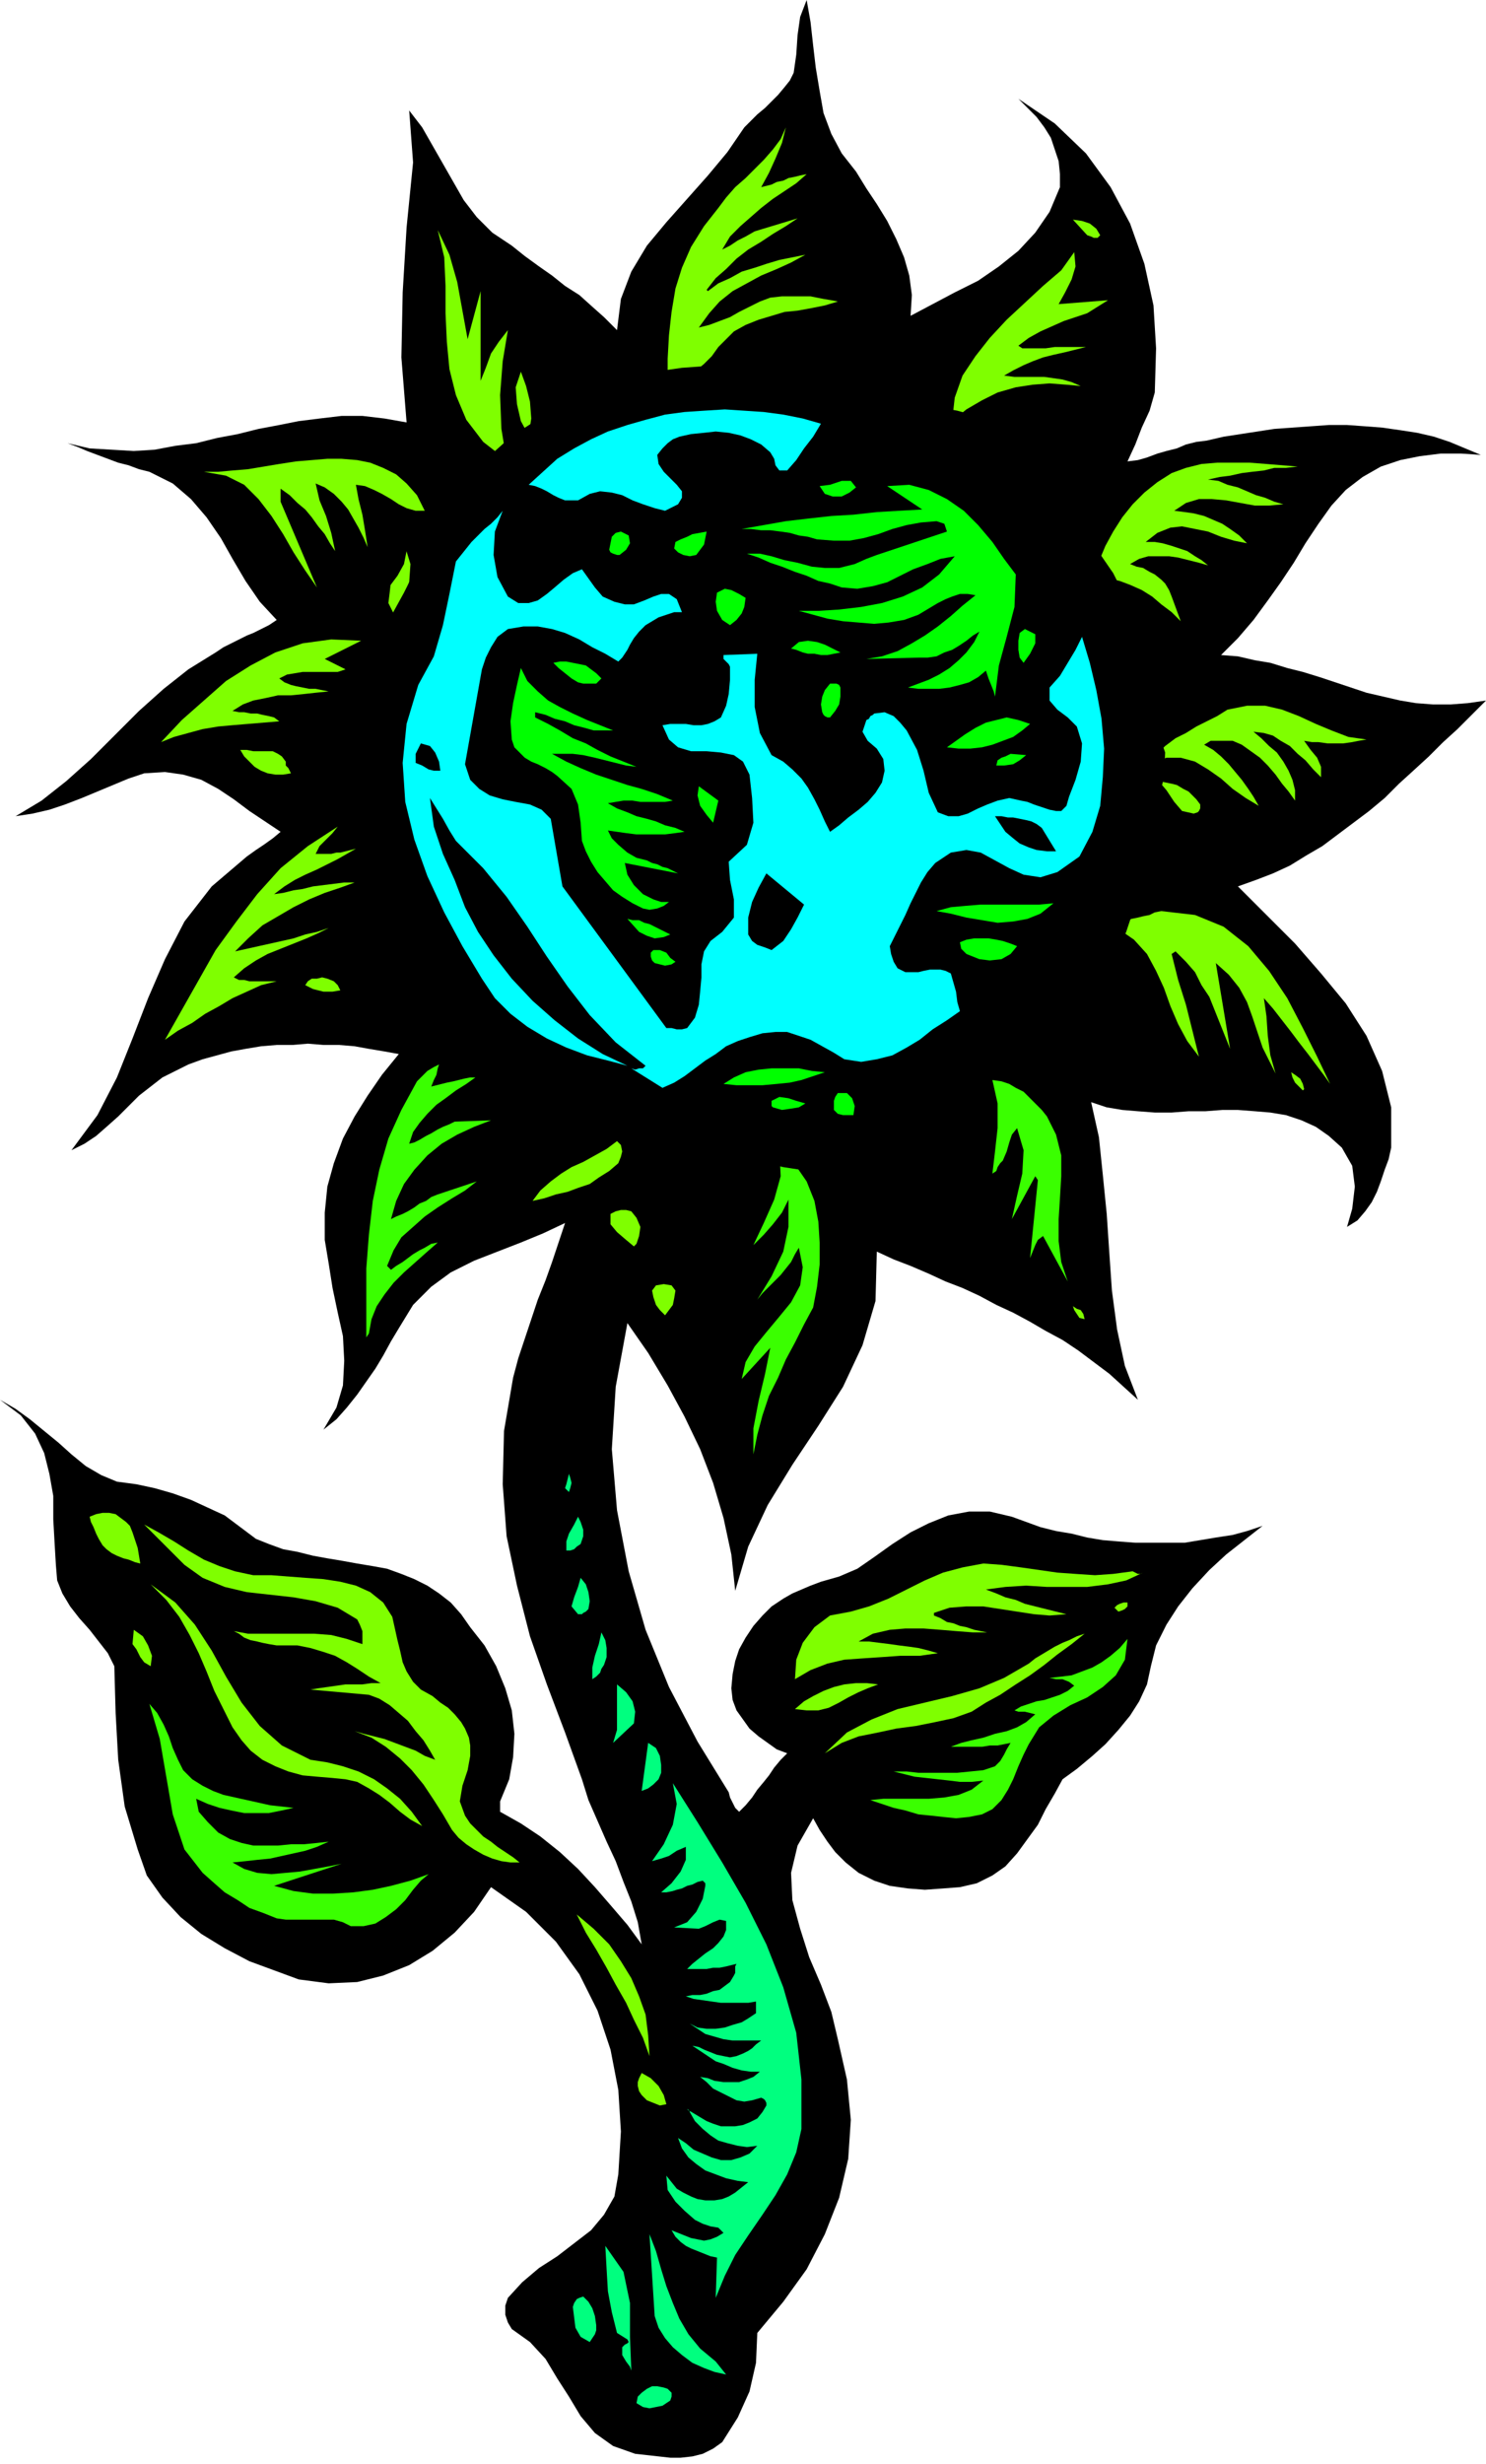 <svg xmlns="http://www.w3.org/2000/svg" width="1.144in" height="1.896in" fill-rule="evenodd" stroke-linecap="round" preserveAspectRatio="none" viewBox="0 0 1144 1896"><style>.pen1{stroke:none}.brush2{fill:#000}.brush3{fill:#7fff00}.brush4{fill:#3aff00}.brush5{fill:#00ff7f}.brush6{fill:#0ff}.brush7{fill:#0f0}</style><path d="m659 132 8 13 8 12 8 13 7 14 6 14 4 14 2 15-1 16 17-9 17-9 18-9 16-11 15-12 13-14 11-16 8-19v-10l-1-10-3-9-3-9-5-8-6-8-7-7-7-7 28 19 24 23 19 26 15 28 11 31 7 32 2 33-1 34-4 14-6 13-5 13-6 13 8-1 7-2 8-3 7-2 8-2 7-3 8-2 8-1 13-3 13-2 13-2 13-2 14-1 14-1 14-1h14l14 1 13 1 14 2 13 2 13 3 12 4 12 5 12 5-15-1h-16l-16 2-15 3-15 5-14 8-13 10-11 12-10 14-10 15-9 15-10 15-10 14-11 15-12 14-13 13 13 1 13 3 12 2 13 4 12 3 13 4 12 4 12 4 12 4 13 3 13 3 12 2 13 1h14l13-1 14-2-11 11-11 11-11 10-11 11-12 11-11 10-11 11-12 10-12 9-12 9-12 9-12 7-13 8-13 6-13 5-14 5 22 22 22 22 20 23 19 23 16 25 12 27 7 28v31l-2 9-3 8-3 9-3 8-4 8-5 7-6 7-8 5 4-14 2-17-2-16-8-14-10-9-10-7-11-5-12-4-12-2-12-1-13-1h-12l-13 1h-13l-13 1h-13l-13-1-12-1-12-2-12-4 6 27 3 29 3 30 2 30 2 29 4 30 6 28 10 26-11-10-11-10-12-9-12-9-12-8-13-7-12-7-13-7-13-6-13-7-13-6-13-5-13-6-14-6-13-5-13-6-1 38-10 34-15 32-19 30-20 30-19 31-15 32-10 34-3-28-6-28-8-27-10-26-12-25-13-24-15-25-16-23-9 49-3 48 4 47 9 47 13 45 18 44 22 42 24 39 1 4 2 4 2 4 3 3 5-5 5-6 4-6 5-6 4-5 4-6 5-6 5-5-8-3-7-5-7-5-7-6-5-7-5-7-3-8-1-9 1-11 2-10 3-9 5-9 6-9 7-8 7-7 9-6 7-4 7-3 7-3 8-3 7-2 7-2 7-3 7-3 13-9 14-10 14-9 14-7 15-6 16-3h16l17 4 11 4 11 4 12 3 12 2 12 3 12 2 12 1 13 1h38l12-2 12-2 13-2 11-3 12-4-14 11-14 11-13 12-13 14-11 14-9 14-8 16-4 16-3 14-6 13-7 11-9 11-10 11-10 9-12 10-11 8-6 11-7 12-6 12-8 11-8 11-9 10-10 7-12 6-13 3-13 1-14 1-13-1-14-2-12-4-12-6-10-8-8-8-6-8-6-9-5-9-12 21-5 21 1 21 6 22 7 22 9 21 8 21 5 21 7 31 3 31-2 30-7 30-11 28-14 27-18 25-20 24-1 23-5 22-9 20-12 19-7 5-8 4-8 2-9 1h-8l-9-1-9-1-9-1-17-6-14-10-11-13-9-15-9-14-9-15-12-13-14-10-3-5-2-6v-7l2-6 11-12 13-11 14-9 13-10 13-10 10-12 8-14 3-17 2-33-2-32-6-31-10-30-14-28-18-25-23-23-27-19-13 19-15 16-17 14-18 11-20 8-20 5-22 1-23-3-19-7-19-7-19-10-18-11-16-13-14-15-12-17-7-20-10-33-5-36-2-36-1-36-5-10-7-9-7-9-8-9-7-9-6-10-4-10-1-12-1-17-1-18v-18l-3-17-4-16-7-15-11-14-16-12 12 7 11 8 11 9 11 9 10 9 11 9 12 7 12 5 15 2 14 3 14 4 14 5 13 6 13 6 12 9 12 9 10 4 11 4 11 2 12 3 11 2 12 2 11 2 12 2 11 2 11 4 10 4 10 5 9 6 9 7 8 9 7 10 11 14 9 16 7 17 5 17 2 18-1 18-3 17-7 17v8l16 9 15 10 15 12 14 13 13 14 13 15 12 14 11 15-3-17-5-16-6-15-6-16-7-15-7-16-7-16-5-16-13-36-14-37-13-37-10-39-8-38-3-40 1-41 7-41 4-15 5-15 5-15 5-15 6-15 5-14 5-15 5-15-17 8-17 7-18 7-18 7-18 9-15 11-14 14-11 18-6 10-6 11-6 10-7 10-7 10-8 10-8 9-10 8 10-17 5-17 1-19-1-19-4-18-4-19-3-19-3-18v-21l2-20 5-18 7-19 9-17 10-16 11-16 13-16-11-2-12-2-11-2-12-1h-12l-12-1-12 1h-12l-12 1-12 2-11 2-11 3-11 3-11 4-10 5-10 5-9 7-9 7-8 8-8 8-9 8-8 7-9 6-10 5 20-27 15-29 12-30 12-31 13-30 15-29 21-27 27-23 7-5 6-4 7-5 6-5-12-8-12-8-12-9-12-8-13-7-14-4-14-2-16 1-12 4-12 5-12 5-12 5-13 5-12 4-13 3-13 2 20-12 19-15 19-17 18-18 19-19 19-17 19-15 21-13 6-4 6-3 6-3 6-3 5-2 6-3 6-3 6-4-13-14-11-16-10-17-9-16-11-16-12-14-14-12-18-9-8-2-8-3-8-2-8-3-8-3-8-3-7-3-8-3 17 4 17 1 17 1 16-1 16-3 16-2 16-4 16-3 16-4 16-3 15-3 16-2 17-2h16l17 2 17 3-4-50 1-50 3-50 5-50-3-40 10 13 8 14 8 14 8 14 8 14 10 13 12 12 15 10 10 8 11 8 10 7 10 8 11 7 10 9 9 8 10 10 3-24 8-21 12-20 15-18 16-18 16-18 15-18 13-19 5-5 5-5 6-5 5-5 5-5 5-6 4-5 3-6 2-14 1-15 2-14 5-13 3 17 2 18 2 17 3 18 3 17 6 16 8 15 11 14z" class="pen1 brush2"/><path d="m586 144 4-1 4-1 4-2 5-1 4-2 5-1 4-1 5-1-8 7-9 6-9 6-9 7-8 7-8 7-8 8-6 10 6-3 6-4 6-3 7-4 33-10-9 6-10 6-9 6-10 6-9 7-8 8-8 7-7 9 1 1 8-6 9-4 9-5 10-3 9-3 10-3 10-2 10-2-11 6-11 5-12 5-11 6-11 6-10 8-8 9-8 11 8-2 8-3 8-3 7-4 8-4 8-4 8-3 9-1h22l5 1 5 1 6 1 5 1-10 3-10 2-11 2-10 1-10 3-10 3-10 4-9 5-6 6-6 6-5 7-6 6-6 5-7 5-7 3-8 2v-19l1-18 2-18 3-18 5-16 7-16 10-16 11-14 6-8 7-8 8-7 7-7 7-7 7-8 6-8 4-9-3 12-5 12-5 11-6 11zm261 37-2 2h-3l-2-1-3-1-11-12 7 1 6 2 5 4 3 5zm-487 80 10-37v69l4-10 4-11 6-9 7-9-4 24-2 26 1 26 4 24-18-14-13-17-8-19-5-20-2-21-1-22v-21l-1-22-5-21 9 19 6 21 4 22 4 22zm455-27 38-3-8 5-8 5-9 3-9 3-9 4-9 4-9 5-8 6 3 2h18l7-1h24l-8 2-8 2-9 2-8 2-8 3-7 3-8 4-7 4 8 1h23l7 1 7 1 7 2 7 3-11-1-13-1-13 1-13 2-14 4-12 6-12 7-11 9 2-18 6-17 10-15 11-14 13-14 14-13 14-13 14-12 10-14 1 11-3 10-5 10-5 9zM407 335l-6-11-3-13-1-13 4-12 4 11 3 12 1 13-2 13zm402 99 16 26 13 28 10 30 7 31 3 32-1 31-5 31-9 30-7 16-7 16-9 16-10 16-11 15-11 14-13 14-13 14-14 12-15 12-15 10-16 9-16 8-17 6-17 5-18 3-21 3-21 1h-20l-20-1-20-3-19-5-18-5-18-8-18-8-16-10-17-11-15-12-15-13-14-15-13-15-12-17-12-21-10-22-9-23-6-23-6-24-3-24v-25l1-24 7-33 11-33 15-31 18-30 22-27 25-24 29-20 31-15 17-7 18-6 18-5 19-3 18-2 20-1h19l19 2 19 3 19 3 18 6 18 6 18 7 16 9 16 9 15 11 8 6 8 7 7 8 6 7 7 8 5 8 6 9 5 8zm-482-41h-7l-7-2-6-3-6-4-7-4-6-3-7-3-7-1 2 11 3 12 2 12 2 13-3-7-4-8-4-7-4-7-5-6-6-6-7-5-7-3 3 13 5 12 4 13 3 14-4-6-4-7-5-6-5-7-5-6-6-5-6-6-7-5v10l28 66-9-13-9-14-8-14-9-14-10-13-11-11-14-7-17-3h11l11-1 12-1 12-2 12-2 13-2 12-1 12-1h11l12 1 10 2 10 4 10 5 8 7 8 9 6 12zm672-34-9 1h-9l-8 2-9 1-8 1-9 2-8 1-9 2 8 1 7 3 8 2 7 3 7 3 7 2 7 3 7 2-11 1h-11l-11-2-11-2-11-1h-10l-10 3-9 6 8 1 7 1 8 2 7 3 7 3 6 4 7 5 6 6-10-2-10-3-10-4-10-2-10-2-9 1-10 4-9 7h7l6 1 7 2 6 2 6 2 6 4 5 3 5 4-7-2-8-2-8-2-7-1h-16l-7 2-7 4 5 2 5 1 5 3 4 2 5 4 3 3 3 5 2 5 7 19-7-7-8-6-7-6-8-5-9-4-8-3-9-2-10-1 3-12 5-12 6-11 7-11 8-10 9-9 10-8 11-7 11-4 12-3 12-1h25l13 1 12 1 12 1zM303 472l-4-8 1-8 1-9 1-9 10-17 4 13-1 14-5 13-7 11zm-25 21-28 14 16 8-6 2h-27l-6 1-6 1-6 3 4 3 5 2 4 1 5 1 5 1h5l5 1 5 1-10 1-9 1-10 1h-10l-9 2-10 2-8 3-8 5 5 1h4l5 1h5l4 1 5 1 4 1 4 3-12 1-12 1-12 1-11 1-12 2-11 3-11 3-10 4 16-17 17-15 17-15 19-12 19-10 21-7 22-3 23 1zm774 76-6 1-5 1-7 1h-12l-7-1h-5l-6-1 5 7 5 6 3 7v8l-6-6-6-7-6-5-6-6-7-4-6-4-7-2-8-1 6 5 6 6 6 5 5 7 4 7 3 7 2 8v8l-5-7-5-6-5-7-6-7-6-6-7-5-7-5-7-3h-17l-5 3 7 4 6 5 6 6 5 6 5 6 5 7 4 6 4 7-10-6-10-7-9-8-10-7-10-6-11-3h-11l-12 5 5-8 6-6 8-6 8-4 8-5 8-4 8-4 8-5 15-3h14l13 3 13 5 13 6 12 5 13 5 14 2zm-832 17v3l2 2 1 2 1 2-6 1h-6l-6-1-5-2-5-3-4-4-4-4-3-5h5l5 1h15l4 2 3 2 3 4zm704 33v3l-1 2-1 1-3 1-9-2-6-7-6-9-6-7 5 1 5 1 4 1 5 3 4 2 3 3 3 3 3 4zm-664 17-4 5-5 5-5 5-3 6h12l4-1h3l4-1 4-1 4-1-7 4-7 4-8 4-8 4-9 4-8 4-8 5-8 6 7-1 8-2 7-1 8-2 8-1 8-1 8-1h8l-11 4-12 4-12 5-12 6-12 7-12 7-11 10-10 10 9-2 9-2 9-2 9-2 9-2 9-3 9-2 9-3-8 4-9 4-10 4-10 4-10 4-9 5-9 6-8 7 4 2h4l4 1h21l-12 3-11 5-11 5-10 6-11 6-10 7-11 6-10 7 13-23 13-23 13-23 16-22 16-21 18-20 21-17 23-15zm764 198-5-7-6-8-6-8-7-9-6-8-7-9-7-9-7-8 2 14 1 15 2 15 4 14-5-10-5-10-4-12-4-12-4-11-6-11-8-10-10-9 11 66-4-10-4-10-4-10-4-10-6-9-5-10-7-8-8-8-3 2 5 20 6 19 5 20 5 20-9-12-7-13-6-14-5-14-6-13-7-13-10-11-13-9 3-3 4-2 4-2 5-1 4-1 5-1 4-2 5-1 26 3 22 9 19 15 16 19 14 21 12 23 11 22 10 21zm-762-72-6 1h-7l-8-2-6-3 2-3 3-2h4l4-1 4 1 5 2 3 3 2 4z" class="pen1 brush3"/><path d="m332 836 4-1 4-1 4-1 5-1 4-1 4-1 5-1h4l-7 5-8 5-8 6-7 5-7 7-6 7-5 7-3 9 4-1 4-2 5-3 4-2 5-3 4-2 5-2 4-2 28-1-13 5-13 6-12 7-11 9-10 11-8 11-6 13-4 14 4-2 5-2 4-2 5-3 4-3 5-2 4-3 5-2 30-10-9 7-10 6-11 7-10 7-9 8-9 8-6 10-5 12 3 3 4-3 5-3 4-3 4-3 5-3 4-2 5-3 5-1-8 7-9 8-9 8-8 8-7 9-6 9-4 10-2 11-2 3v-53l2-26 3-26 5-24 7-24 10-22 12-22 4-4 4-4 5-3 4-2-1 3-1 5-2 4-2 5z" class="pen1 brush4"/><path d="m1004 838-1 1-3-3-3-3-2-4-1-4 3 2 4 3 2 4 1 4z" class="pen1 brush3"/><path d="m806 859 7 14 4 16v16l-1 17-1 16v17l2 16 5 15-19-35-4 3-2 4-2 5-2 5 6-60-2-3-18 33 4-18 4-17 1-18-5-17-4 5-2 6-2 7-3 7-2 2-2 3-1 3-3 2 2-17 2-18v-19l-4-18 7 1 6 2 5 3 6 3 5 5 4 4 5 5 4 5z" class="pen1 brush4"/><path d="m476 895-7 6-8 5-7 5-9 3-8 3-9 2-9 3-9 2 6-8 8-7 8-6 8-5 9-4 9-5 9-5 8-6 3 3 1 5-1 4-2 5z" class="pen1 brush3"/><path d="m626 1006-7 13-7 14-7 13-6 14-7 14-5 15-4 15-3 15v-20l4-21 5-21 4-20-22 24 3-13 7-12 9-11 10-12 9-11 7-13 2-14-3-15-3 5-3 6-4 5-4 5-5 5-4 4-5 5-4 5 11-18 9-19 4-19v-21l-5 10-7 9-7 8-8 8 8-17 8-18 5-18-1-21 12 12 9 13 6 15 3 16 1 16v17l-2 17-3 16z" class="pen1 brush4"/><path d="m486 932 4 5 3 7-1 7-2 6-2 2-6-5-7-6-5-6v-8l4-2 4-1h4l4 1zm34 61-1 6-1 5-3 4-3 4-4-4-3-4-2-6-1-5 3-4 6-1 6 1 3 4zm315 22-4-1-2-3-2-3-1-3 3 2 3 1 2 3 1 4z" class="pen1 brush3"/><path d="m438 1148-3-3 1-3 1-4 1-4 1 3 1 4-1 4-1 3z" class="pen1 brush5"/><path d="m102 1179 2 6 2 6 1 6 1 6-4-1-5-2-4-1-5-2-4-2-4-3-3-3-3-5-2-4-2-5-2-4-1-4 5-2 5-1h5l5 1 4 3 4 3 3 3 2 5z" class="pen1 brush3"/><path d="m447 1188-3 2-2 2-3 1h-3v-7l2-6 4-7 3-6 2 4 2 6v5l-2 6z" class="pen1 brush5"/><path d="m209 1212 13 1 13 1 14 1 13 2 12 3 11 5 10 8 7 11 2 9 2 9 2 8 2 9 3 7 5 8 6 6 9 5 6 5 6 4 5 5 5 6 3 5 3 7 1 6v8l-2 11-4 12-2 12 4 11 4 6 5 5 5 5 6 4 5 4 6 4 6 4 5 4h-7l-7-1-7-2-7-3-7-4-6-4-6-5-5-6-7-12-7-11-8-12-9-11-9-9-11-9-11-7-13-5 7 2 8 2 8 2 8 3 8 3 8 3 7 4 8 3-4-7-5-8-6-7-6-8-7-6-7-6-8-5-8-3-45-4 6-1 7-1 7-1 7-1h13l7-1h7l-9-5-9-6-8-5-9-5-9-3-10-3-10-2h-16l-6-1-5-1-4-1-5-1-5-2-4-3-4-2 11 2h51l13 1 12 3 12 4v-10l-2-5-2-4-15-9-17-5-17-3-18-2-18-2-17-4-17-7-14-10-31-31 11 6 12 7 11 7 12 7 12 5 12 4 14 3h14zm663-3 2 1 2 1h2l2-1-13 6-14 3-16 2h-31l-16-1-16 1-15 2 8 3 7 3 8 2 7 3 8 2 8 2 8 2 8 2-13 1-12-1-13-2-13-2-13-2h-13l-13 1-12 4v2l5 2 5 3 5 1 5 2 5 1 6 2 5 1 5 1h-11l-13-1-12-1-13-1h-14l-12 1-13 3-11 6h8l8 1 8 1 7 1 8 1 7 1 8 2 7 2-14 2h-15l-14 1-15 1-14 1-13 3-13 5-12 7 1-15 5-13 9-12 12-9 16-3 14-4 15-6 14-7 14-7 14-6 15-4 16-3 14 1 15 2 14 2 14 2 14 1 15 1 14-1 15-2z" class="pen1 brush3"/><path d="m453 1238-2 2-2 1-1 1h-3l-5-6 2-7 3-8 2-7 4 5 2 6 1 7-1 6z" class="pen1 brush5"/><path d="m239 1354 13 2 12 3 12 4 12 6 10 7 10 8 9 10 8 11-9-5-8-6-8-7-8-6-8-5-9-5-9-2-10-1-12-1-11-1-11-3-10-4-10-5-9-7-7-8-7-10-7-14-7-14-6-15-6-14-7-14-8-14-10-13-12-12 19 14 15 17 13 20 11 20 12 20 14 18 17 15 22 11zm629-121v3l-2 2-2 1-3 1-3-3 2-2 2-1 3-1h3zm-752 49-5-3-3-4-3-6-3-4 1-11 7 5 4 7 3 8-1 8z" class="pen1 brush3"/><path d="m465 1281-2 3-1 3-3 3-3 2v-9l2-9 3-9 2-9 3 6 1 6v7l-2 6z" class="pen1 brush5"/><path d="m748 1317-14 5-14 3-15 3-15 2-14 3-15 3-13 5-13 8 17-16 19-10 20-8 21-5 21-5 21-6 19-8 19-11 5-4 5-3 5-3 5-3 6-3 5-2 6-3 6-2-10 8-11 8-10 8-11 8-11 7-12 8-11 6-11 7z" class="pen1 brush3"/><path d="m792 1342-4 8-4 9-4 10-4 8-5 8-7 7-8 4-10 2-10 1-10-1-9-1-10-1-10-3-9-2-9-3-9-3 10-1h35l12-1 11-2 10-4 9-7-9 1h-9l-8-1-9-1-9-1-9-1-8-2-8-2h10l9 1h30l10-1 10-1 9-3 4-4 3-5 2-4 3-5-5 1-5 1h-6l-6 1h-24l8-3 8-2 9-2 9-3 9-2 8-3 7-4 7-6-4-1-4-1h-5l-3-1 5-3 6-2 6-2 6-1 6-2 6-2 6-3 5-4-4-3-5-2h-5l-5-1 9-1 8-1 8-3 8-3 7-4 7-5 7-6 6-7-2 16-7 12-10 9-12 8-13 6-13 8-11 9-8 13z" class="pen1 brush4"/><path d="m676 1296-8 3-7 3-8 4-7 4-8 4-8 2h-9l-9-1 7-6 7-4 8-4 8-3 8-2 9-1h8l9 1z" class="pen1 brush3"/><path d="m488 1326-16 15 3-10v-35l7 6 5 7 2 8-1 9z" class="pen1 brush5"/><path d="m156 1374 8 4 8 3 9 2 9 2 9 2 9 2 9 1 9 1-9 2-10 2h-19l-10-2-9-2-9-3-9-4 2 10 7 8 8 8 9 5 9 3 9 2h19l10-1h10l10-1 9-1-9 4-9 3-9 2-9 2-9 2-10 1-9 1-10 1 9 5 10 3 11 1 11-1 11-1 11-2 11-2 10-2-52 17 15 4 15 2h15l16-1 15-2 14-3 15-4 14-5-6 5-6 7-6 8-7 7-8 6-8 5-9 2h-10l-6-3-7-2h-37l-7-1-10-4-11-4-9-6-10-6-8-7-9-8-7-9-7-9-9-27-5-29-5-29-8-27 6 7 5 9 4 9 3 9 4 9 4 8 7 7 8 5z" class="pen1 brush4"/><path d="m509 1364-2 5-4 4-4 3-5 2 5-37 6 4 3 6 1 7v6zm108 274-4 18-7 17-9 16-10 15-11 16-10 15-8 16-7 17 1-31-5-1-5-2-5-2-5-2-4-2-4-3-4-4-3-5 5 2 5 2 5 2 5 1 5 1 5-1 5-2 5-3-4-4-6-1-6-2-6-3-8-7-7-7-6-9-1-11 4 5 4 5 5 3 6 3 5 2 6 1h7l6-1 5-2 5-3 5-4 5-4-8-1-9-2-8-3-8-3-7-5-6-5-5-7-3-8 6 4 6 5 7 3 7 3 7 2h8l7-2 7-3 6-6-8 1-7-1-8-2-7-2-6-4-6-5-6-6-4-7v-1h-1v-1h-1l5 3 5 3 5 3 5 2 6 2h11l6-1 5-2 6-3 4-5 3-5v-2l-1-2-1-1-2-1-7 2-6 1-6-1-6-3-6-3-6-3-5-5-5-4 6 1 5 2 7 1h12l6-2 5-2 5-4h-7l-7-1-7-2-7-3-6-2-6-4-6-4-6-4 5 1 4 2 5 2 5 2 5 1 5 1 5-1 5-2 4-2 3-2 3-3 4-3h-22l-7-1-7-2-7-2-6-4-6-4 6 3 7 1h7l7-1 6-2 7-2 5-3 6-4v-9l-6 1h-21l-7-1-7-1-7-1-6-2 5-1h6l5-1 5-2 5-1 4-3 4-3 3-5 1-2v-5l1-2-4 1-4 1-5 1h-5l-5 1h-15l4-4 5-4 5-4 6-4 4-4 4-5 2-5v-7l-5-1-5 2-6 3-5 2-19-1 10-4 7-8 5-10 2-10v-2l-1-1-1-1-4 1-4 2-4 1-4 2-4 1-3 1-5 1h-4l8-7 7-9 4-9v-10l-7 3-6 4-6 2-7 2 9-13 7-15 3-16-3-16 19 30 19 31 18 31 16 32 13 33 10 35 4 36v38z" class="pen1 brush5"/><path d="m500 1582-5-14-7-14-6-13-8-14-7-13-8-14-8-13-7-14 13 11 12 12 9 13 8 13 6 14 5 14 2 16 1 16zm13 37-5 1-5-2-5-2-4-4-2-3-1-4v-3l1-3 2-4 7 4 6 6 4 7 2 7z" class="pen1 brush3"/><path d="m551 1817 8 10-9-2-8-3-9-4-8-6-7-6-6-7-5-8-3-9-4-63 5 13 4 14 4 13 5 13 5 12 7 12 9 11 12 10zm-65 7-1-3-3-4-3-5v-6l2-2 2-1 1-1-1-2-8-5-4-16-3-16-1-17-1-18 14 20 5 24v26l1 26zm-27-35v4l-1 3-2 3-2 3-7-4-4-7-1-8-1-8 1-3 2-3 2-1 3-1 4 4 3 5 2 6 1 7zm58 52v3l-1 3-3 2-3 2-5 1-5 1-5-1-5-3 1-5 3-3 4-3 4-2h4l5 1 3 1 3 3z" class="pen1 brush5"/><path d="m880 651-2 23-4 22-7 21-9 21-12 19-14 17-17 16-19 14-16 10-17 11-16 10-17 11-16 11-16 12-15 12-16 13-12 5-13 2-13 1-13-2-13-2-13-3-13-3-13-3-11-4-11-5-11-4-12-4-11-4-11-3-11-4-12-4-11-3-11-3-12-4-11-3-12-3-11-3-12-3-11-3-20-8-16-12-11-15-9-18-7-19-5-19-5-20-6-18-7-17-9-18-9-17-8-18-7-18-5-18v-20l3-20 7-21 9-21 11-20 11-19 11-20 10-20 8-21 5-22 4-7 4-7 6-6 6-6 7-5 6-5 7-4 6-5 10-9 11-8 11-7 12-7 11-7 12-6 12-5 13-5 13-3 13-4 13-2 14-2 14-1 14-1 14 1 15 1 12 2 11 1 11 2 12 2 11 3 11 2 11 2 11 3 11 2 11 3 11 3 11 3 10 3 11 2 11 3 11 3 18 9 16 11 13 15 11 16 10 17 10 18 9 17 11 16 8 16 6 16 4 18 4 17 3 19 4 17 5 18 6 17-1 19-4 18-7 17-5 18z" class="pen1 brush2"/><path d="m814 671-13 4-13-2-11-5-11-6-11-6-11-2-12 2-12 8-6 7-5 8-4 8-4 8-4 9-4 8-4 8-4 8 1 6 2 6 3 5 6 3h10l4-1 5-1h8l4 1 4 2 2 7 2 7 1 8 2 7-10 7-11 7-10 8-10 6-11 6-12 3-12 2-13-2-8-5-9-5-9-5-9-3-9-3h-9l-10 1-10 3-9 3-9 4-8 6-8 5-8 6-8 6-8 5-9 4-24-15 3 1 3-1h3l2-2-23-18-20-21-17-22-16-23-15-23-16-23-18-22-21-21-5-8-5-9-5-8-5-8 3 22 7 21 9 20 8 21 10 19 12 18 14 18 16 17 17 15 18 14 19 12 19 9-15-4-16-4-16-6-15-7-15-9-13-10-12-12-10-15-15-25-14-26-13-28-10-28-7-29-2-30 3-30 9-30 12-22 7-24 5-24 5-25 4-5 4-5 4-5 5-5 5-5 5-4 5-5 4-5-6 16-1 18 3 17 8 15 8 5h8l7-2 7-5 6-5 7-6 7-5 7-3 5 7 5 7 6 7 9 4 8 2h7l8-3 7-3 6-2h6l6 4 4 10h-6l-6 2-6 2-5 3-5 3-5 5-4 5-3 5-2 4-2 3-2 3-3 3-10-6-10-5-10-6-11-5-10-3-11-2h-11l-12 2-8 6-5 8-4 8-3 9-13 73 4 12 7 7 8 5 10 3 10 2 11 2 9 4 7 7 9 52 80 109h4l4 1h4l4-1 6-8 3-10 1-10 1-11v-10l2-10 5-8 9-7 9-11v-14l-3-15-1-14 14-13 5-17-1-19-2-18-5-10-7-5-10-2-11-1h-12l-10-3-7-6-5-11 6-1h12l6 1h6l5-1 5-2 5-3 4-9 2-9 1-11v-10l-1-2-2-2-2-2v-3l26-1-2 20v21l4 20 9 17 9 5 7 6 7 7 5 7 5 9 4 8 4 9 4 8 7-5 7-6 8-6 7-6 6-7 5-8 2-9-1-9-5-8-7-6-4-7 3-9 2-1 1-2 2-1 1-1 8-1 7 3 5 5 5 6 8 15 5 16 4 17 7 15 8 3h8l7-2 8-4 7-3 8-3 9-2 9 2 5 1 5 2 6 2 6 2 5 1h4l4-4 2-7 5-13 4-14 1-14-4-13-7-7-8-6-6-7v-10l8-9 6-10 6-10 5-10 6 20 5 21 4 22 2 23-1 22-2 22-6 20-10 19-17 12z" class="pen1 brush6"/><path d="M766 628h5l5 1h4l5 1 5 1 4 1 4 2 4 3 11 18h-7l-8-1-6-2-7-3-5-4-6-5-4-6-4-6z" class="pen1 brush2"/><path d="m721 701 11-3 11-1 12-1h45l11-1-10 8-10 4-11 2-12 1-12-2-12-2-12-3-11-2zm67-191-3-4-1-6v-7l1-6 4-3 8 4v7l-4 8-5 7zm-59 65 7-5 7-5 8-5 8-4 8-2 8-2 9 2 9 3-6 5-7 5-8 3-8 3-8 2-9 1h-9l-9-1zm38 14 1-4 3-2 3-1 4-2 12 1-5 4-5 3-7 1h-6zm-1-53-1-4-2-5-2-5-2-6-6 5-7 4-7 2-8 2-8 1h-16l-8-1 8-3 8-3 8-4 8-5 7-6 6-6 6-8 4-8-5 3-5 4-6 4-5 3-6 2-6 3-7 1h-7l-40 1 12-2 12-4 11-6 10-6 10-7 10-8 9-8 10-8-6-1h-6l-6 2-5 2-6 3-5 3-5 3-5 3-11 4-12 2-11 1-12-1-12-1-12-2-11-3-11-3h15l16-1 17-2 16-3 16-5 15-7 13-10 12-14-11 2-10 4-11 4-10 5-10 5-11 3-12 2-12-1-9-3-9-2-9-4-9-3-10-4-9-3-9-4-9-3h10l9 2 10 3 10 2 11 3 10 1h11l12-3 9-4 8-3 9-3 9-3 9-3 9-3 9-3 9-3-1-3-1-3-3-1-3-1-12 1-11 2-11 3-11 4-11 3-11 2h-12l-13-1-7-2-7-1-7-2-7-1-8-1h-7l-8-1h-7l17-3 17-3 17-2 18-2 17-1 18-2 17-1 18-1-27-18 17-1 15 4 14 7 13 9 11 11 11 13 9 13 9 12-1 25-6 23-6 22-3 24zm-12 202-5-2-5-2-4-4-1-5 5-2 6-1h11l6 1 5 1 6 2 5 2-5 6-7 4-9 1-8-1z" class="pen1 brush7"/><path d="m594 271 4-3 17-6 16-2 15 1 15 4 15 6 14 7 14 8 14 7-16-1-16-1-16-2-15-3-16-3-15-3-15-4-15-5z" class="pen1 brush2"/><path d="m635 380-4-6 8-1 9-3h7l4 5-5 4-6 3h-7l-6-2zm-26 119 6-5 7-1 7 1 6 2 12 6-5 1-5 1h-5l-5-1h-5l-4-1-5-2-4-1zm30 53h-2l-2-1-1-1-1-2-1-6 1-6 2-5 4-5h5l2 1 1 2v7l-1 6-3 5-4 5zm18 306h-8l-4-1-3-3v-7l1-3 2-3h7l4 4 2 6-1 7z" class="pen1 brush7"/><path d="M606 362h-6l-3-4-1-5-3-5-7-6-8-4-8-3-9-2-10-1-9 1-10 1-9 2-5 2-4 3-4 4-4 5 1 7 4 6 5 5 5 5 4 5v5l-3 5-10 5-8-2-9-3-8-3-8-4-8-2-9-1-8 2-9 5h-10l-5-2-4-2-5-3-4-2-5-2-5-1 11-10 11-10 13-8 13-7 13-6 15-5 14-4 15-4 15-2 15-1 16-1 15 1 15 1 15 2 15 3 14 4-6 10-7 9-6 9-7 8z" class="pen1 brush6"/><path d="m557 834 8-5 9-4 10-2 10-1h21l10 2 10 1-9 3-9 3-9 2-10 1-11 1h-20l-10-1z" class="pen1 brush7"/><path d="m594 731-5-2-6-2-4-3-3-5v-13l3-12 5-11 6-11 29 24-5 10-5 9-6 9-9 7z" class="pen1 brush2"/><path d="m595 852-1-1v-4l6-3 7 1 6 2 7 2-5 3-6 1-7 1-7-2zm-33-371-6-4-4-7-1-7 1-7 6-3 5 1 6 3 5 3-1 7-2 5-4 5-5 4zm-26-54-5 1-5-1-4-2-3-3 1-5 4-2 5-2 4-2 11-2-1 5-1 5-3 4-3 4zm13 206-5-6-5-7-2-8 1-7 15 11-4 17zm-81 6 3 6 5 5 7 6 7 4 4 1 4 1 4 2 4 1 4 2 4 1 4 2 4 2-41-8 2 9 5 8 7 7 8 4 3 1 3 1h6l-4 3-5 2-6 1-5-1-8-4-8-5-7-5-6-7-6-7-5-8-4-8-3-8-1-14-2-14-5-12-11-10-4-3-5-3-6-3-5-2-5-3-4-4-4-4-2-6-1-14 2-14 3-14 3-13 5 10 8 8 8 7 9 5 10 5 11 5 10 4 10 4h-15l-7-2-8-2-7-3-8-2-7-3-8-2v4l10 5 9 5 10 6 10 4 9 5 10 5 10 4 10 4-8-1-8-2-8-2-8-2-9-2-8-1h-16l11 6 11 5 12 5 12 4 12 4 11 3 12 4 12 5-6 1h-19l-6-1h-7l-6 1-6 1 7 4 8 3 7 3 8 2 7 2 7 3 8 2 7 3-7 1-8 1h-22l-8-1-7-1-7-1zm36 102-2-2-1-3v-3l2-2h5l5 2 3 4 4 3-3 2-5 1-4-1-4-1zm-12-24-9-10 4 1h5l4 2 4 1 4 2 4 2 4 2 4 2-5 2-7 1-6-2-6-3zm-15-290h-2l-3-1-2-1-1-2 1-5 1-5 3-3 4-1 6 3 1 6-3 5-5 4zm-32 98-5-3-5-4-5-4-4-4 5-1h5l5 1 5 1 5 1 4 3 4 3 4 4-4 4h-10l-4-1z" class="pen1 brush7"/><path d="M339 593h-5l-4-1-5-3-5-2v-7l2-4 2-4 7 2 4 5 3 7 1 7zm-48-123-4-5-2-12v-13l1-13 4-11 18-23 3 9 2 10v12l-2 10-5 9-6 8-6 9-3 10z" class="pen1 brush2"/></svg>
